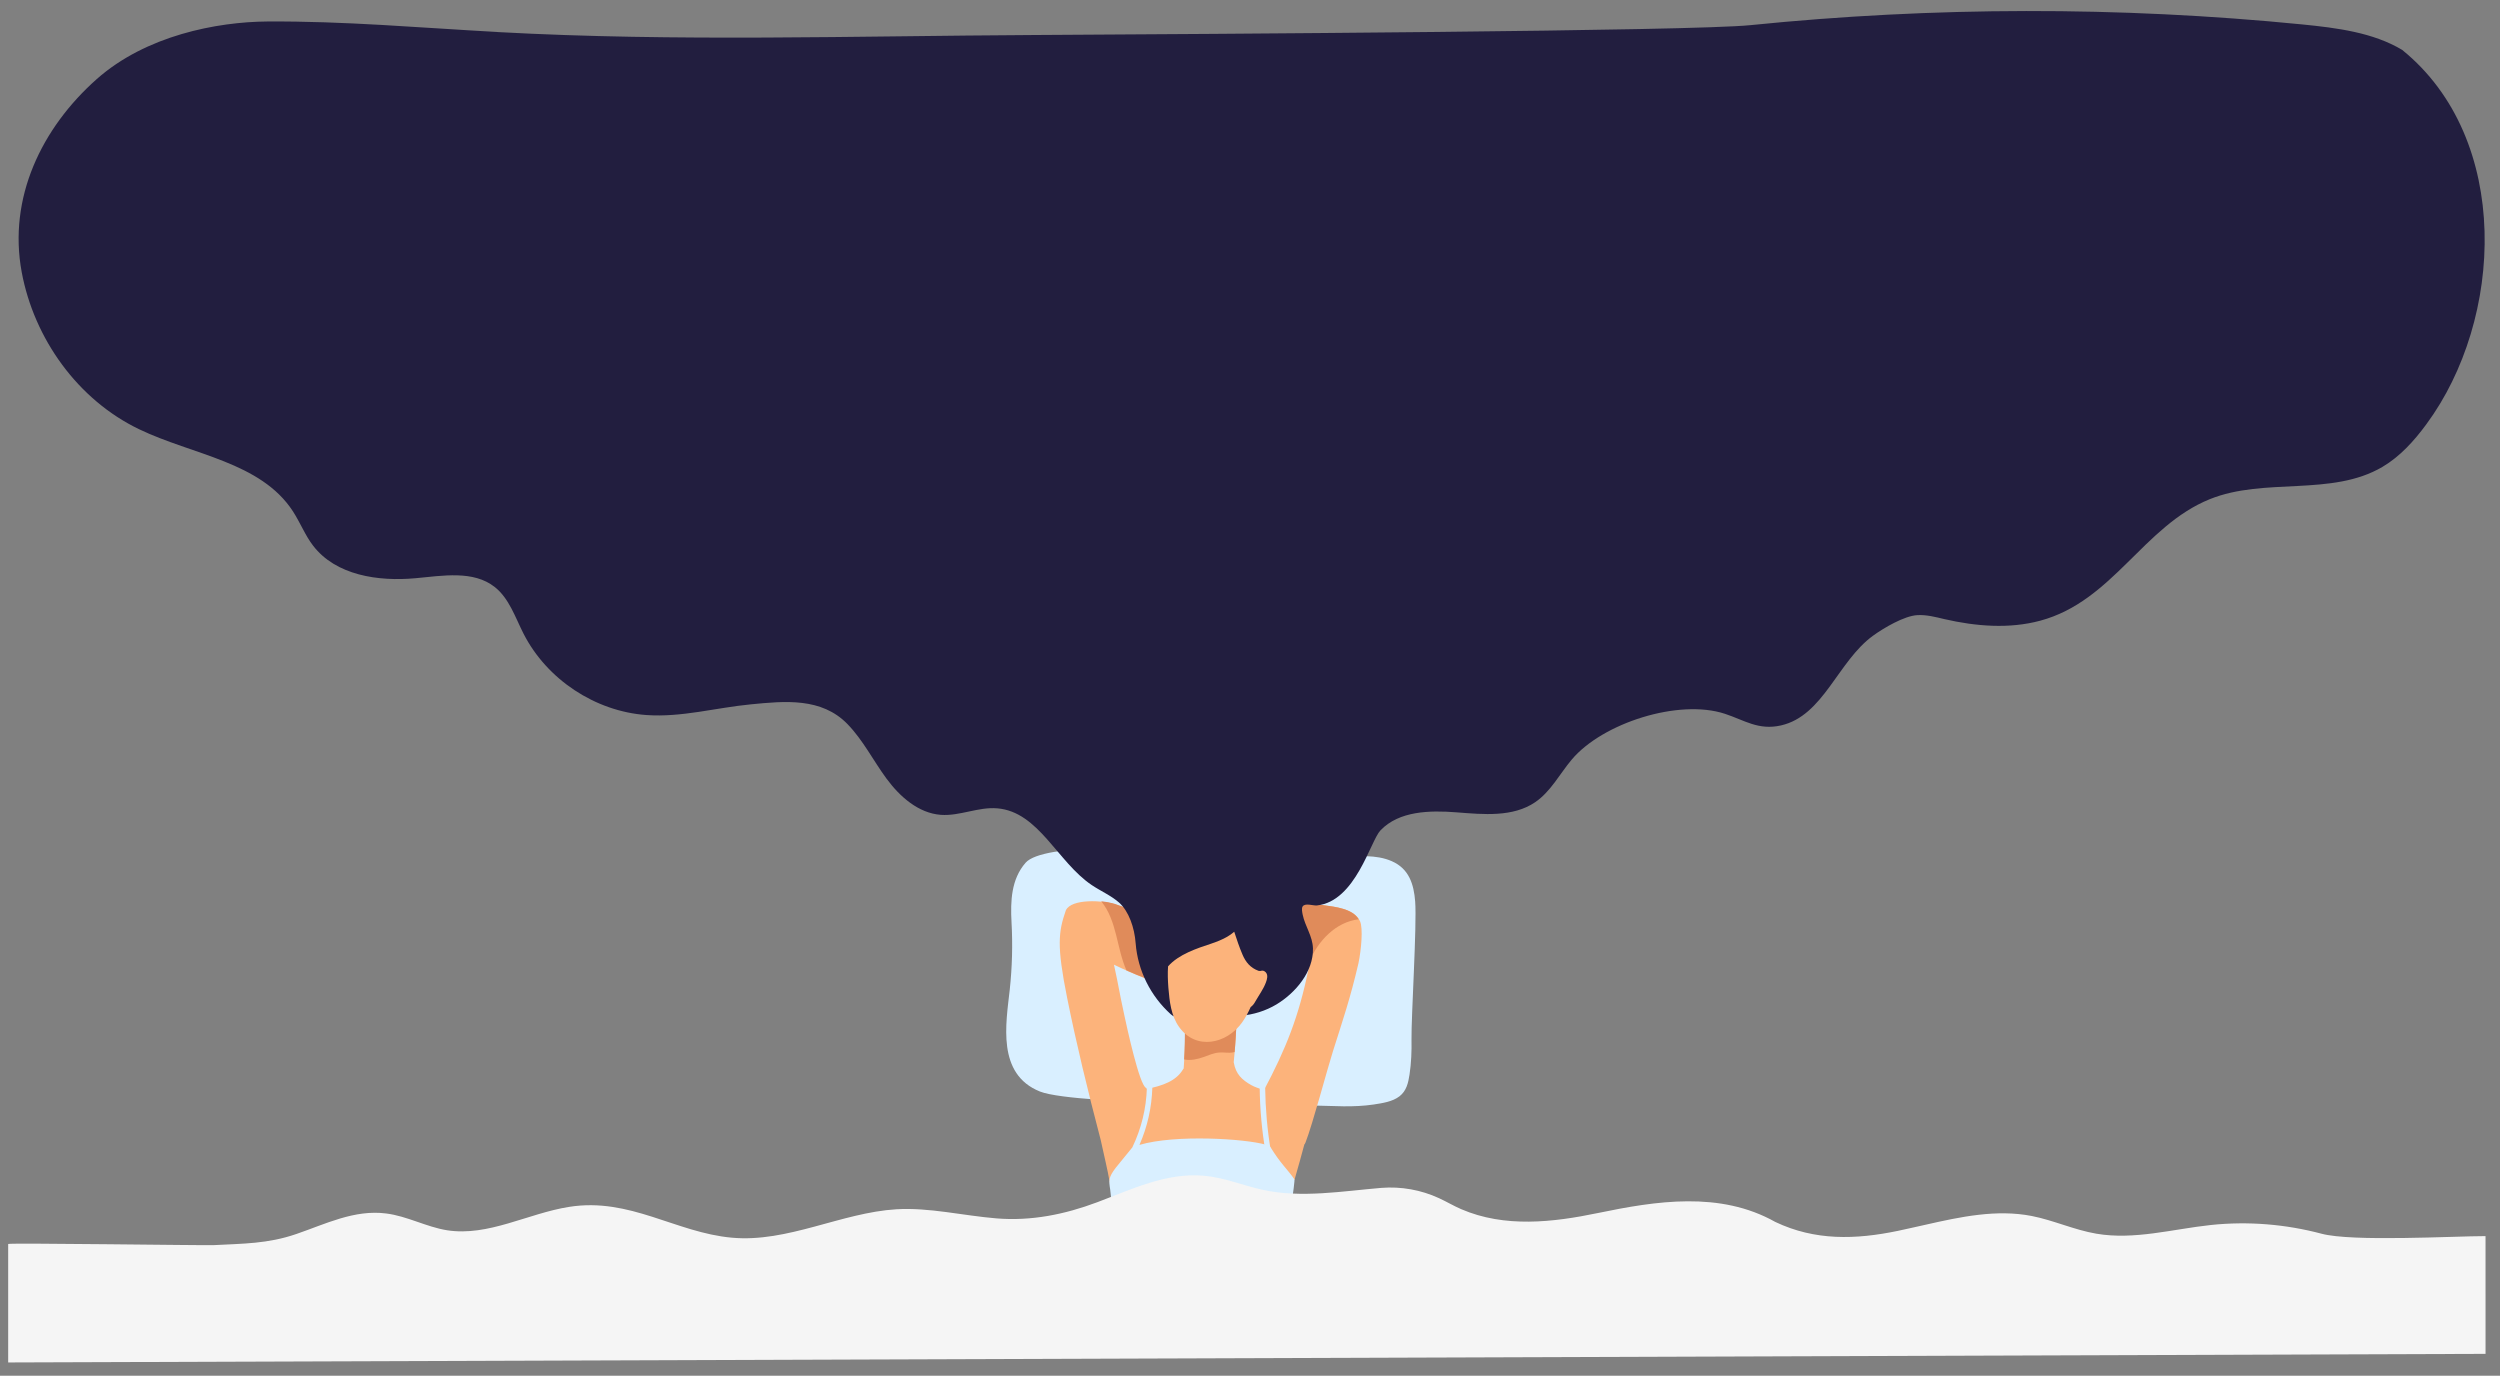 <?xml version="1.0" encoding="UTF-8"?> <!-- Generator: Adobe Illustrator 23.0.1, SVG Export Plug-In . SVG Version: 6.00 Build 0) --> <svg xmlns="http://www.w3.org/2000/svg" xmlns:xlink="http://www.w3.org/1999/xlink" id="Layer_1" x="0px" y="0px" viewBox="0 0 2384.5 1312.2" style="enable-background:new 0 0 2384.5 1312.2;" xml:space="preserve"><rect x="0" y="0" width="2384.5" height="1312.2" fill="#808080" stroke="none"/> <style type="text/css"> .st0{display:none;} .st1{display:inline;} .st2{fill:#D9EFFF;} .st3{fill:#FCB37B;} .st4{fill:#E08B5A;} .st5{fill:#221E3F;} .st6{display:inline;fill:#F5F5F5;} .st7{display:inline;fill:#221E3F;} .st8{fill:#F5F5F5;} </style> <g class="st0"> <g class="st1"> <g> <path class="st2" d="M1346.3,955.7c-0.3-21.4,5.2-109,3.5-131.4c-1.3-16.7-5.9-31.3-22.3-38.5c-15-6.6-32.5-4.7-48.4-4 c-22.2,1-44.3,2.4-66.4,3.6c-29.9,1.7-52.7-8.4-82.4-8.9c-26.3-3.9-135.3-8.4-152.1,10.8c-13.7,15.7-14.5,36.5-13.4,56.8 c1.2,21.4,0.6,43-1.7,64.3c-3.6,32.5-12.5,80.5,28.8,97.1c18,7.2,89.5,10,111.3,10c53.8,0,158.2,3.9,178.2,4.1 c9.6,0.1,19.2-0.3,28.7-1.7c8.3-1.3,18-2.6,24.8-7.9c6.6-5.1,8.3-12.8,9.5-20.6C1346.1,978.2,1346.5,966.9,1346.3,955.7z"></path> <path class="st3" d="M1297.2,843c-5.3-11.8-22.9-13.6-35.1-15.3c-10.9-1.5-16.3-1.4-21.1-0.6c-12.1,12.8-3.8,28.2,3.7,42.5 c1.5,2.8,3.3,7,4,11.1c0.3,0.2,0,6.3-0.6,7.6c-9.3,45.7-21.6,76.3-42.5,115.7c-4.8-1.5-9.1-3-12.1-4.7 c-8.9-5-14.8-10.5-16.7-21.5c0-0.1,0-0.1-0.1-0.2c0.6-5.1,0.9-10.4,1.3-15.1c1-11,1.3-22,1.2-33c0-1.7-0.9-2.9-2-3.6 c0.1-3.1-2.9-4.7-5.2-4c-1.3-0.7-2.9-0.7-4,0.2c-1.9-1.7-5.4-1.1-6.3,2.1c-1.2-3.4-6.1-3.1-7.3,0.7c-0.6,1.8-1.1,3.7-1.6,5.6 c-1.6-2.8-5.9-2.9-6.9,1.1c-0.6,2.3-1.1,4.5-1.6,6.8c0-1.3,0-2.6,0-3.9c0-4.5-4.4-5.2-6.5-2.7c-0.3-5.4-7.8-5.4-7.6,0.1 c0.5,17.2,0.1,34.3-1.2,51.5c-0.2,0.3-0.4,0.5-0.6,0.8c-6.7,11.4-19.8,15.7-34.8,18.8c0.1-0.6,0.1-1-0.3-1 c-6.4-1.6-18.9-60-20.9-69.3c-5.3-24.4-4.6-23.9-9.9-48.3c14.2,6.8,54,26.1,66.2,17.3c5.7-4.1,13.9-29.8,8.1-35.3 c-14.7-14.1-45.1-30.5-74.1-39.9c-10.2-3.3-40.8-5.4-46.1,6.1c-7.1,20.5-8.8,33.6,1.2,83.3c8.7,43.3,19.5,87.9,32,135.5 c2.7,12.9,6.5,27.6,8.9,41.9c2.4,13.8,45.5-12.4,47.9-10.7c1.6,4.6,17.8,8.8,20,5.8c0.5-0.7,1-1.5,1.5-2.2 c1.9,1.9,4.6,3.3,8.5,3.7c0.2,0,0.5,0,0.7,0c1.7,0.4,3.4,0.3,4.9-0.3c0.3-0.1,0.6-0.1,0.9-0.2c4,4,13.1,2.1,13.7-5.4 c0.6-6.1,41.3-9.6,44.5-4.8c4.7,7.2,31.3,11.6,33.4,10.4c3.7-13.2,7-24.4,9.4-33.8c0.2,0,0.6-0.5,1.1-1.8c7-18,20.2-68.1,26-86.5 c9.4-29.7,16.8-51.2,24.5-84.5C1298.4,870.2,1300.2,849.7,1297.2,843z"></path> <path class="st4" d="M1262,827.7c-9.2-1.3-14.5-1.4-18.8-0.9c-0.2,0.2-0.4,0.3-0.6,0.5c-0.1-0.1-0.1-0.3-0.2-0.4 c-0.5,0.1-1.1,0.2-1.6,0.3c-12.1,12.8-3.8,28.2,3.7,42.5c1.5,2.8,3.3,7,4,11.1c0.2,0.1,0,1.2,0.1,1.3 c8.6-20.4,25.3-38.2,47.3-40.9C1289.8,831,1273.6,829.3,1262,827.7z"></path> <path class="st4" d="M1062.6,826.3c-0.1,0-0.3-0.1-0.5-0.1c0,0.1,0,0.3,0.1,0.4c-0.1-0.2-0.2-0.3-0.3-0.5 c-2.8-0.8-6.9-1.6-11.5-2c15.1,18.6,14.5,44.4,24,65.8c5.3,2.4,11.4,5,17.6,7.3c-0.1-7.8-2.1-15.8-4.5-23.6 c1.5-1,2.7-2.8,2.3-4.8c-0.6-3.9-1.3-7.9-1.9-11.8c2-0.2,3.9-1.6,4-4.2c0-2.1,0-4.3-0.1-6.4c0.7-0.5,1.2-1.3,1.5-2.3 c0.4-1.6,0.8-3.3,1.1-5C1084.1,834.1,1073.2,829.7,1062.6,826.3z"></path> <path class="st5" d="M1293.8,784.4c-1.4-23.2-12.9-47.9-37-54.3c-10.5-2.8-21.8-1.9-32,1.3c-5.8,1.8-11.2,5.4-17,7 c-7.1,2-14.1-1.1-21.1-2.3c-42.6-7.4-99.6,18.2-91.1,68.6c1.1,6.5,3.9,12.7,4.7,19.2c0.7,5.5-0.5,7.6-4.7,10.9 c-10.2,7.9-13.4,16.7-12.3,29.5c2.4,25.8,14.2,50.2,33.5,67.6c9.7,8.7,23.3-1.9,20.5-11.8c1.2,0.1,2.4,0.1,3.6,0 c1,3.5,3.4,6.6,7.6,8.2c22.5,8.6,48.4,6.6,69.1-5.8c18.1-10.9,35.4-31.2,34.8-53.4c-0.3-11.8-7.5-21-9.8-32.2 c-0.4-2.1-1.3-6,0-7.9c2.5-3.5,9.9-1,13.7-0.9C1280.3,828.4,1295.2,806.8,1293.8,784.4z"></path> <path class="st4" d="M1148,972.5c4.8-1.7,9.6-3.9,14.8-4.3c4.3-0.4,8.7,0.7,13-0.1c0.5-0.1,1.5-0.3,1.9-0.4c0-0.1,0-0.1-0.1-0.2 c0.6-5.1,1.6-23.2,1.8-27.3c-1.3,0.2-2.9,0.9-3.6,2.1c-0.1,0.2-0.2,0.4-0.3,0.5c-1.6,0.8-3.2,1.7-4.6,2.1 c-10.5,3-27.4-2.1-37.2,4.1c-0.9-0.8-2.3-1.4-3.5-1.3c-0.2,8.5-0.1,16.8-0.7,25.3c-0.1,1,0,1.6-0.1,1.8 C1135.8,976.1,1142.3,974.6,1148,972.5z"></path> <path class="st3" d="M1207.2,891.6c-1.2-1.2-2.4-1.6-3.7-1.5c-0.5,0.2-0.9,0.3-1,0.3c-0.3,0-0.6,0-1,0s-0.9,0-1.3-0.2 c-7.6-2.8-12.1-8.2-15.2-15.6c-3-7-5.4-14.3-7.8-21.6c-6,5.2-13.8,8.7-21.8,11.3c-13.9,4.6-31.1,10.2-41.3,21.7 c-0.5,6.8-0.2,13.6,0.3,20.5c1.1,12.8,2.5,26.6,10.2,37.3c16.1,22.7,45.5,16.2,60.1-4.3c3.2-4.5,5.9-9.5,8.2-14.7 c1.8-1.2,3.2-3,4.5-5.4c3.3-5.8,7.6-11.6,10-18C1208.5,898.5,1209.8,894.3,1207.2,891.6z"></path> <path class="st2" d="M1212.1,1062.1c-3.4-20-5.1-40.2-5.4-60.5c0-3.3-5.2-3.3-5.2,0c0.2,20.8,2.1,41.4,5.6,61.9 C1207.7,1066.7,1212.7,1065.3,1212.1,1062.1z"></path> <path class="st2" d="M1066.6,1174.7h156.6c5.2-39.1,12.3-84.1,11.4-85.5c-6.6-9.6-13.1-14.7-23.1-31.1c-0.5-0.9-2.3-1.4-4.6-2 c-18.9-5.5-85.5-9.9-120.1,0.3c7.6-17.2,11.7-35.6,12.3-54.5c0.1-3.3-5.1-3.3-5.2,0c-0.6,19.9-5.3,39-13.9,56.9 c-5.3,6.8-13.3,16.1-15.8,19.4c-7,9.2-6.7,12.1-5.3,20.7C1058.9,1099.5,1063.6,1137.8,1066.6,1174.7z"></path> </g> <g> <ellipse transform="matrix(0.707 -0.707 0.707 0.707 -188.784 955.504)" class="st5" cx="1059" cy="705.6" rx="122.8" ry="122.8"></ellipse> <circle class="st5" cx="1273.6" cy="673.3" r="122.8"></circle> <circle class="st5" cx="1137.5" cy="587.6" r="157.2"></circle> <ellipse class="st5" cx="1362.3" cy="618.4" rx="143.6" ry="152.6"></ellipse> <ellipse transform="matrix(0.707 -0.707 0.707 0.707 -240.708 1004.908)" class="st5" cx="1092.7" cy="793" rx="69.8" ry="69.8"></ellipse> <circle class="st5" cx="1248.9" cy="789.8" r="61.4"></circle> <circle class="st5" cx="937" cy="654.2" r="92.4"></circle> <ellipse transform="matrix(0.707 -0.707 0.707 0.707 -120.972 791.539)" class="st5" cx="895" cy="541.8" rx="147.2" ry="147.2"></ellipse> </g> </g> <path class="st6" d="M2214.2,1141.1c-34.3-9.1-70.1-12-105.4-8.3c-36.5,3.9-73.2,14.5-109.3,8.3c-21.1-3.6-40.8-12.8-61.7-16.9 c-33.5-6.5-67.5,0.7-101.4,8.4c-8.8,1.9-17.5,4-26.2,5.8c-40.4,8.4-79.1,9.5-116.9-8.5c-52.8-29.7-113.8-20-169.3-8.5 c-42.8,8.9-88.8,14.2-130.3-3.7c-7.2-3.1-14-7.2-21.2-10.5c-17.1-7.9-36.2-11.3-55-9.8c-37.1,3.1-76,9.9-112.9,1.9 c-19-4.1-36.8-11.8-56.4-13.5c-35.6-3.2-69.2,13.1-101.7,25.3c-30.9,11.6-62.8,18.1-96,15.4c-31.8-2.6-64.3-10.6-95.6-8.7 c-52.4,3.2-103.9,32-156.8,27.1c-53.6-4.8-97.3-38.6-155.2-29.4c-39.4,6.2-77.2,28.5-116.6,22.3c-19.8-3.2-38-13.5-58-16 c-30.2-3.9-58,10.1-85.7,19.6c-27.3,9.4-50.8,9.1-78.8,10.6c-7.3,0.4-111.6-2.3-111.6-1.1c0,1,0,113,0,113h2200v-112.5 C2262.1,1151.4,2243.4,1148.9,2214.2,1141.1z"></path> <path class="st7" d="M201.9,490c32.6,22.7,70.3,38.7,109.1,46.8c18.2,3.8,37.5,6.3,52.6,17.2c19.2,13.8,27.5,37.8,39.9,57.9 c23.7,38.3,64.9,61.5,108.4,70.3c22.2,4.5,45.8-2.5,68.6-0.3c27.1,2.6,53.7,10.7,77.5,24.1c41.2,23.2,75.1,61.7,121.3,71.4 c56.5,11.8,118.5-22.9,171.3,0.6c24.4,10.8,43.4,33.1,69.4,39.1c48.5,11.3,96-38.4,144.5-26.9c37.8,9,64.8,53.3,103.3,48.5 c29.4-3.7,46.7-34.5,72-50.1c42.8-26.4,99-5.3,148.1-16.2c51.5-11.4,89.2-56.6,139.2-73.6c47.5-16.1,102.1-5.3,147.4-27 c48-22.9,73-76,113.2-110.9c40.6-35.3,96.8-52.2,129.1-95.2c38-50.7,26.8-131.3-23.6-169.7c-38.4-29.3-89.9-33-138.1-35.4 c-555.6-27.4-1112.2-20.2-1668-0.2c-19.7,0.7-40.5,1.8-56.9,12.7c-32.4,21.5-31.9,70-18,106.2C129.7,424.6,162,462.3,201.9,490z"></path> </g> <g id="Layer_1_copy"> <path class="st2" d="M1346.3,991.3c-0.3-21.4,5.2-109,3.5-131.4c-1.3-16.7-5.9-31.3-22.3-38.5c-15-6.6-32.5-4.7-48.4-4 c-22.2,1-44.3,2.4-66.4,3.6c-29.9,1.7-52.7-8.4-82.4-8.9c-26.3-3.9-135.3-8.4-152.1,10.8c-13.7,15.7-14.5,36.5-13.4,56.8 c1.2,21.4,0.6,43-1.7,64.3c-3.6,32.5-12.5,80.5,28.8,97.1c18,7.2,89.5,10,111.3,10c53.8,0,158.2,3.9,178.2,4.1 c9.6,0.1,19.2-0.3,28.7-1.7c8.3-1.3,18-2.6,24.8-7.9c6.6-5.1,8.3-12.8,9.5-20.6C1346.1,1013.8,1346.5,1002.6,1346.3,991.3z"></path> <path class="st3" d="M1297.2,878.7c-5.3-11.8-22.9-13.6-35.1-15.3c-10.9-1.5-16.3-1.4-21.1-0.6c-12.1,12.8-3.8,28.2,3.7,42.5 c1.5,2.8,3.3,7,4,11.1c0.3,0.2,0,6.3-0.6,7.6c-9.3,45.7-21.6,76.3-42.5,115.7c-4.8-1.5-9.1-3-12.1-4.7c-8.9-5-14.8-10.5-16.7-21.5 c0-0.1,0-0.1-0.1-0.2c0.6-5.1,0.9-10.4,1.3-15.1c1-11,1.3-22,1.2-33c0-1.7-0.9-2.9-2-3.6c0.1-3.1-2.9-4.7-5.2-4 c-1.3-0.7-2.9-0.7-4,0.2c-1.9-1.7-5.4-1.1-6.3,2.1c-1.2-3.4-6.1-3.1-7.3,0.7c-0.6,1.8-1.1,3.7-1.6,5.6c-1.6-2.8-5.9-2.9-6.9,1.1 c-0.6,2.3-1.1,4.5-1.6,6.8c0-1.3,0-2.6,0-3.9c0-4.5-4.4-5.2-6.5-2.7c-0.3-5.4-7.8-5.4-7.6,0.1c0.5,17.2,0.1,34.3-1.2,51.5 c-0.2,0.3-0.4,0.5-0.6,0.8c-6.7,11.4-19.8,15.7-34.8,18.8c0.1-0.6,0.1-1-0.3-1c-6.4-1.6-18.9-60-20.9-69.3 c-5.3-24.4-4.6-23.9-9.9-48.3c14.2,6.8,54,26.1,66.2,17.3c5.7-4.1,13.9-29.8,8.1-35.3c-14.7-14.1-45.1-30.5-74.1-39.9 c-10.2-3.3-40.8-5.4-46.1,6.1c-7.1,20.5-8.8,33.6,1.2,83.3c8.7,43.3,19.5,87.9,32,135.5c2.7,12.9,6.5,27.6,8.9,41.9 c2.4,13.8,45.5-12.4,47.9-10.7c1.6,4.6,17.8,8.8,20,5.8c0.5-0.7,1-1.5,1.5-2.2c1.9,1.9,4.6,3.3,8.5,3.7c0.2,0,0.5,0,0.7,0 c1.7,0.4,3.4,0.3,4.9-0.3c0.3-0.1,0.6-0.1,0.9-0.2c4,4,13.1,2.1,13.7-5.4c0.6-6.1,41.3-9.6,44.5-4.8c4.7,7.2,31.3,11.6,33.4,10.4 c3.7-13.2,7-24.4,9.4-33.8c0.2,0,0.6-0.5,1.1-1.8c7-18,20.2-68.1,26-86.5c9.4-29.7,16.8-51.2,24.5-84.5 C1298.4,905.8,1300.2,885.3,1297.2,878.7z"></path> <path class="st4" d="M1262,863.3c-9.2-1.3-14.5-1.4-18.8-0.9c-0.2,0.2-0.4,0.3-0.6,0.5c-0.1-0.1-0.1-0.3-0.2-0.4 c-0.5,0.1-1.1,0.2-1.6,0.3c-12.1,12.8-3.8,28.2,3.7,42.5c1.5,2.8,3.3,7,4,11.1c0.2,0.1,0,1.2,0.1,1.3c8.6-20.4,25.3-38.2,47.3-40.9 C1289.8,866.6,1273.6,864.9,1262,863.3z"></path> <path class="st4" d="M1062.6,861.9c-0.1,0-0.3-0.1-0.5-0.1c0,0.1,0,0.3,0.1,0.4c-0.1-0.2-0.2-0.3-0.3-0.5c-2.8-0.8-6.9-1.6-11.5-2 c15.1,18.6,14.5,44.4,24,65.8c5.3,2.4,11.4,5,17.6,7.3c-0.1-7.8-2.1-15.8-4.5-23.6c1.5-1,2.7-2.8,2.3-4.8 c-0.6-3.9-1.3-7.9-1.9-11.8c2-0.2,3.9-1.6,4-4.2c0-2.1,0-4.3-0.1-6.4c0.7-0.5,1.2-1.3,1.5-2.3c0.4-1.6,0.8-3.3,1.1-5 C1084.1,869.8,1073.2,865.4,1062.6,861.9z"></path> <path class="st4" d="M1148,1008.2c4.8-1.7,9.6-3.9,14.8-4.3c4.3-0.4,8.7,0.7,13-0.1c0.5-0.1,1.5-0.3,1.9-0.4c0-0.1,0-0.1-0.1-0.2 c0.6-5.1,1.6-23.2,1.8-27.3c-1.3,0.2-2.9,0.9-3.6,2.1c-0.1,0.2-0.2,0.4-0.3,0.5c-1.6,0.8-3.2,1.7-4.6,2.1 c-10.5,3-27.4-2.1-37.2,4.1c-0.9-0.8-2.3-1.4-3.5-1.3c-0.2,8.5-0.1,16.8-0.7,25.3c-0.1,1,0,1.6-0.1,1.8 C1135.8,1011.8,1142.3,1010.2,1148,1008.2z"></path> <path class="st2" d="M1212.1,1097.7c-3.4-20-5.1-40.2-5.4-60.5c0-3.3-5.2-3.3-5.2,0c0.2,20.8,2.1,41.4,5.6,61.9 C1207.7,1102.4,1212.7,1101,1212.1,1097.7z"></path> <path class="st2" d="M1066.6,1210.3h156.6c5.2-39.1,12.3-84.1,11.4-85.5c-6.6-9.6-13.1-14.7-23.1-31.1c-0.5-0.9-2.3-1.4-4.6-2 c-18.9-5.5-85.5-9.9-120.1,0.3c7.6-17.2,11.7-35.6,12.3-54.5c0.1-3.3-5.1-3.3-5.2,0c-0.6,19.9-5.3,39-13.9,56.9 c-5.3,6.8-13.3,16.1-15.8,19.4c-7,9.2-6.7,12.1-5.3,20.7C1058.9,1135.2,1063.6,1173.4,1066.6,1210.3z"></path> <path class="st8" d="M2214.2,1176.7c-34.3-9.1-70.1-12-105.4-8.3c-36.5,3.9-73.2,14.5-109.3,8.3c-21.1-3.6-40.8-12.8-61.7-16.9 c-33.5-6.5-67.5,0.7-101.4,8.4c-8.8,1.9-17.5,4-26.2,5.8c-40.4,8.4-79.1,9.5-116.9-8.5c-52.8-29.7-113.8-20-169.3-8.5 c-42.8,8.9-88.8,14.2-130.3-3.7c-7.2-3.1-14-7.2-21.2-10.5c-17.1-7.9-36.2-11.3-55-9.8c-37.1,3.1-76,9.9-112.9,1.9 c-19-4.1-36.8-11.8-56.4-13.5c-35.6-3.2-69.2,13.1-101.7,25.3c-30.9,11.6-62.8,18.1-96,15.4c-31.8-2.6-64.3-10.6-95.6-8.7 c-52.4,3.2-103.9,32-156.8,27.1c-53.6-4.8-97.3-38.6-155.2-29.4c-39.4,6.2-77.2,28.5-116.6,22.3c-19.8-3.2-38-13.5-58-16 c-30.2-3.9-58,10.1-85.7,19.6c-27.3,9.4-50.8,9.1-78.8,10.6c-7.3,0.4-196-2.3-196-1.1c0,1,0,113,0,113l2362.9-8.2V1179 C2340.6,1179,2243.4,1184.6,2214.2,1176.7z"></path> <path class="st5" d="M2291.2,47.6c-27.7-16.6-62.1-21-95.3-24.3C2021.1,6,1844.1,6.3,1669.4,24c-56.1,5.7-511.9,8.4-684.1,9.4 c-170.2,0.9-340.1,6.5-510.3-2.8c-0.3,0-0.6,0-0.9-0.1C401,26.5,328,20,254.8,20.5c-47.9,0.4-115.6,13.3-162.6,55 c-52.7,46.8-84.6,113.4-71.5,184c11.8,63.5,53.5,121.9,112.2,150c50.8,24.4,115.8,31,146.5,78.2c3.5,5.4,6.4,11.2,9.5,16.9 c2.9,5.5,5.9,10.9,9.7,15.8c21.7,28.4,62.2,34.4,97.8,31.1c25.9-2.4,55.1-7.7,75.5,8.4c13.8,10.9,19.5,28.9,27.5,44.6 c22.3,43.6,68.3,74,117.1,77.5c33.4,2.4,66.4-7,99.7-10.2c32.6-3.2,67.4-6.6,92.1,18.8c14.9,15.3,24.6,34.9,37.3,52.1 c12.7,17.2,30.4,32.9,51.8,34.5c18.1,1.3,35.8-7.8,53.9-6.2c39.4,3.3,57.2,51,89.9,73.1c8.6,5.8,18.3,9.9,26.1,16.7 c9.3,8.2,14.8,23.9,15.9,39c2,25.8,14.2,50.2,33.5,67.6c9.7,8.7,23.3-1.9,20.5-11.8c1.2,0.1,2.4,0.1,3.6,0c1,3.5,3.4,6.6,7.6,8.2 c22.5,8.6,48.4,6.6,69.1-5.8c18.1-10.9,35.4-31.2,34.8-53.4c-0.3-11.8-7.5-21-9.8-32.2c-0.4-2.1-1.3-6,0-7.9 c2.5-3.5,9.9-0.5,13.7-0.9c37-4,50.8-61.5,60.5-71.6c17.8-18.6,46.9-19.2,72.6-17.2c25.7,2,53.7,4.8,75-9.7 c14.8-10.1,23.3-26.9,34.8-40.6c29.4-34.9,102.1-58.2,146.1-43.7c18.6,6.1,32,16,53.5,11.1c40.6-9.2,54.1-61,87.7-85.5 c10.2-7.4,29.8-19,42.4-19.7c8.7-0.5,17.3,1.8,25.8,3.8c30,6.9,61.7,9.5,91.4,1.5c69.4-18.7,98.2-90.2,161.7-115.9 c52.2-21.1,116.2-2.2,164.7-30.8c16.9-10,30.3-24.9,41.9-40.7C2388.2,304.5,2396,132.5,2291.2,47.6z"></path> <title>stars_mail</title> <path class="st3" d="M1207.2,927.3c-1.2-1.2-2.4-1.6-3.7-1.5c-0.5,0.2-0.9,0.3-1,0.3c-0.3,0-0.6,0-1,0s-0.9,0-1.3-0.2 c-7.6-2.8-12.1-8.2-15.2-15.6c-3-7-5.4-14.3-7.8-21.6c-6,5.2-13.8,8.7-21.8,11.3c-13.9,4.6-31.1,10.2-41.3,21.7 c-0.5,6.8-0.2,13.6,0.3,20.5c1.1,12.8,2.5,26.6,10.2,37.3c16.1,22.7,45.5,16.2,60.1-4.3c3.2-4.5,5.9-9.5,8.2-14.7 c1.8-1.2,3.2-3,4.5-5.4c3.3-5.8,7.6-11.6,10-18C1208.5,934.2,1209.8,930,1207.2,927.3z"></path> </g> </svg> 